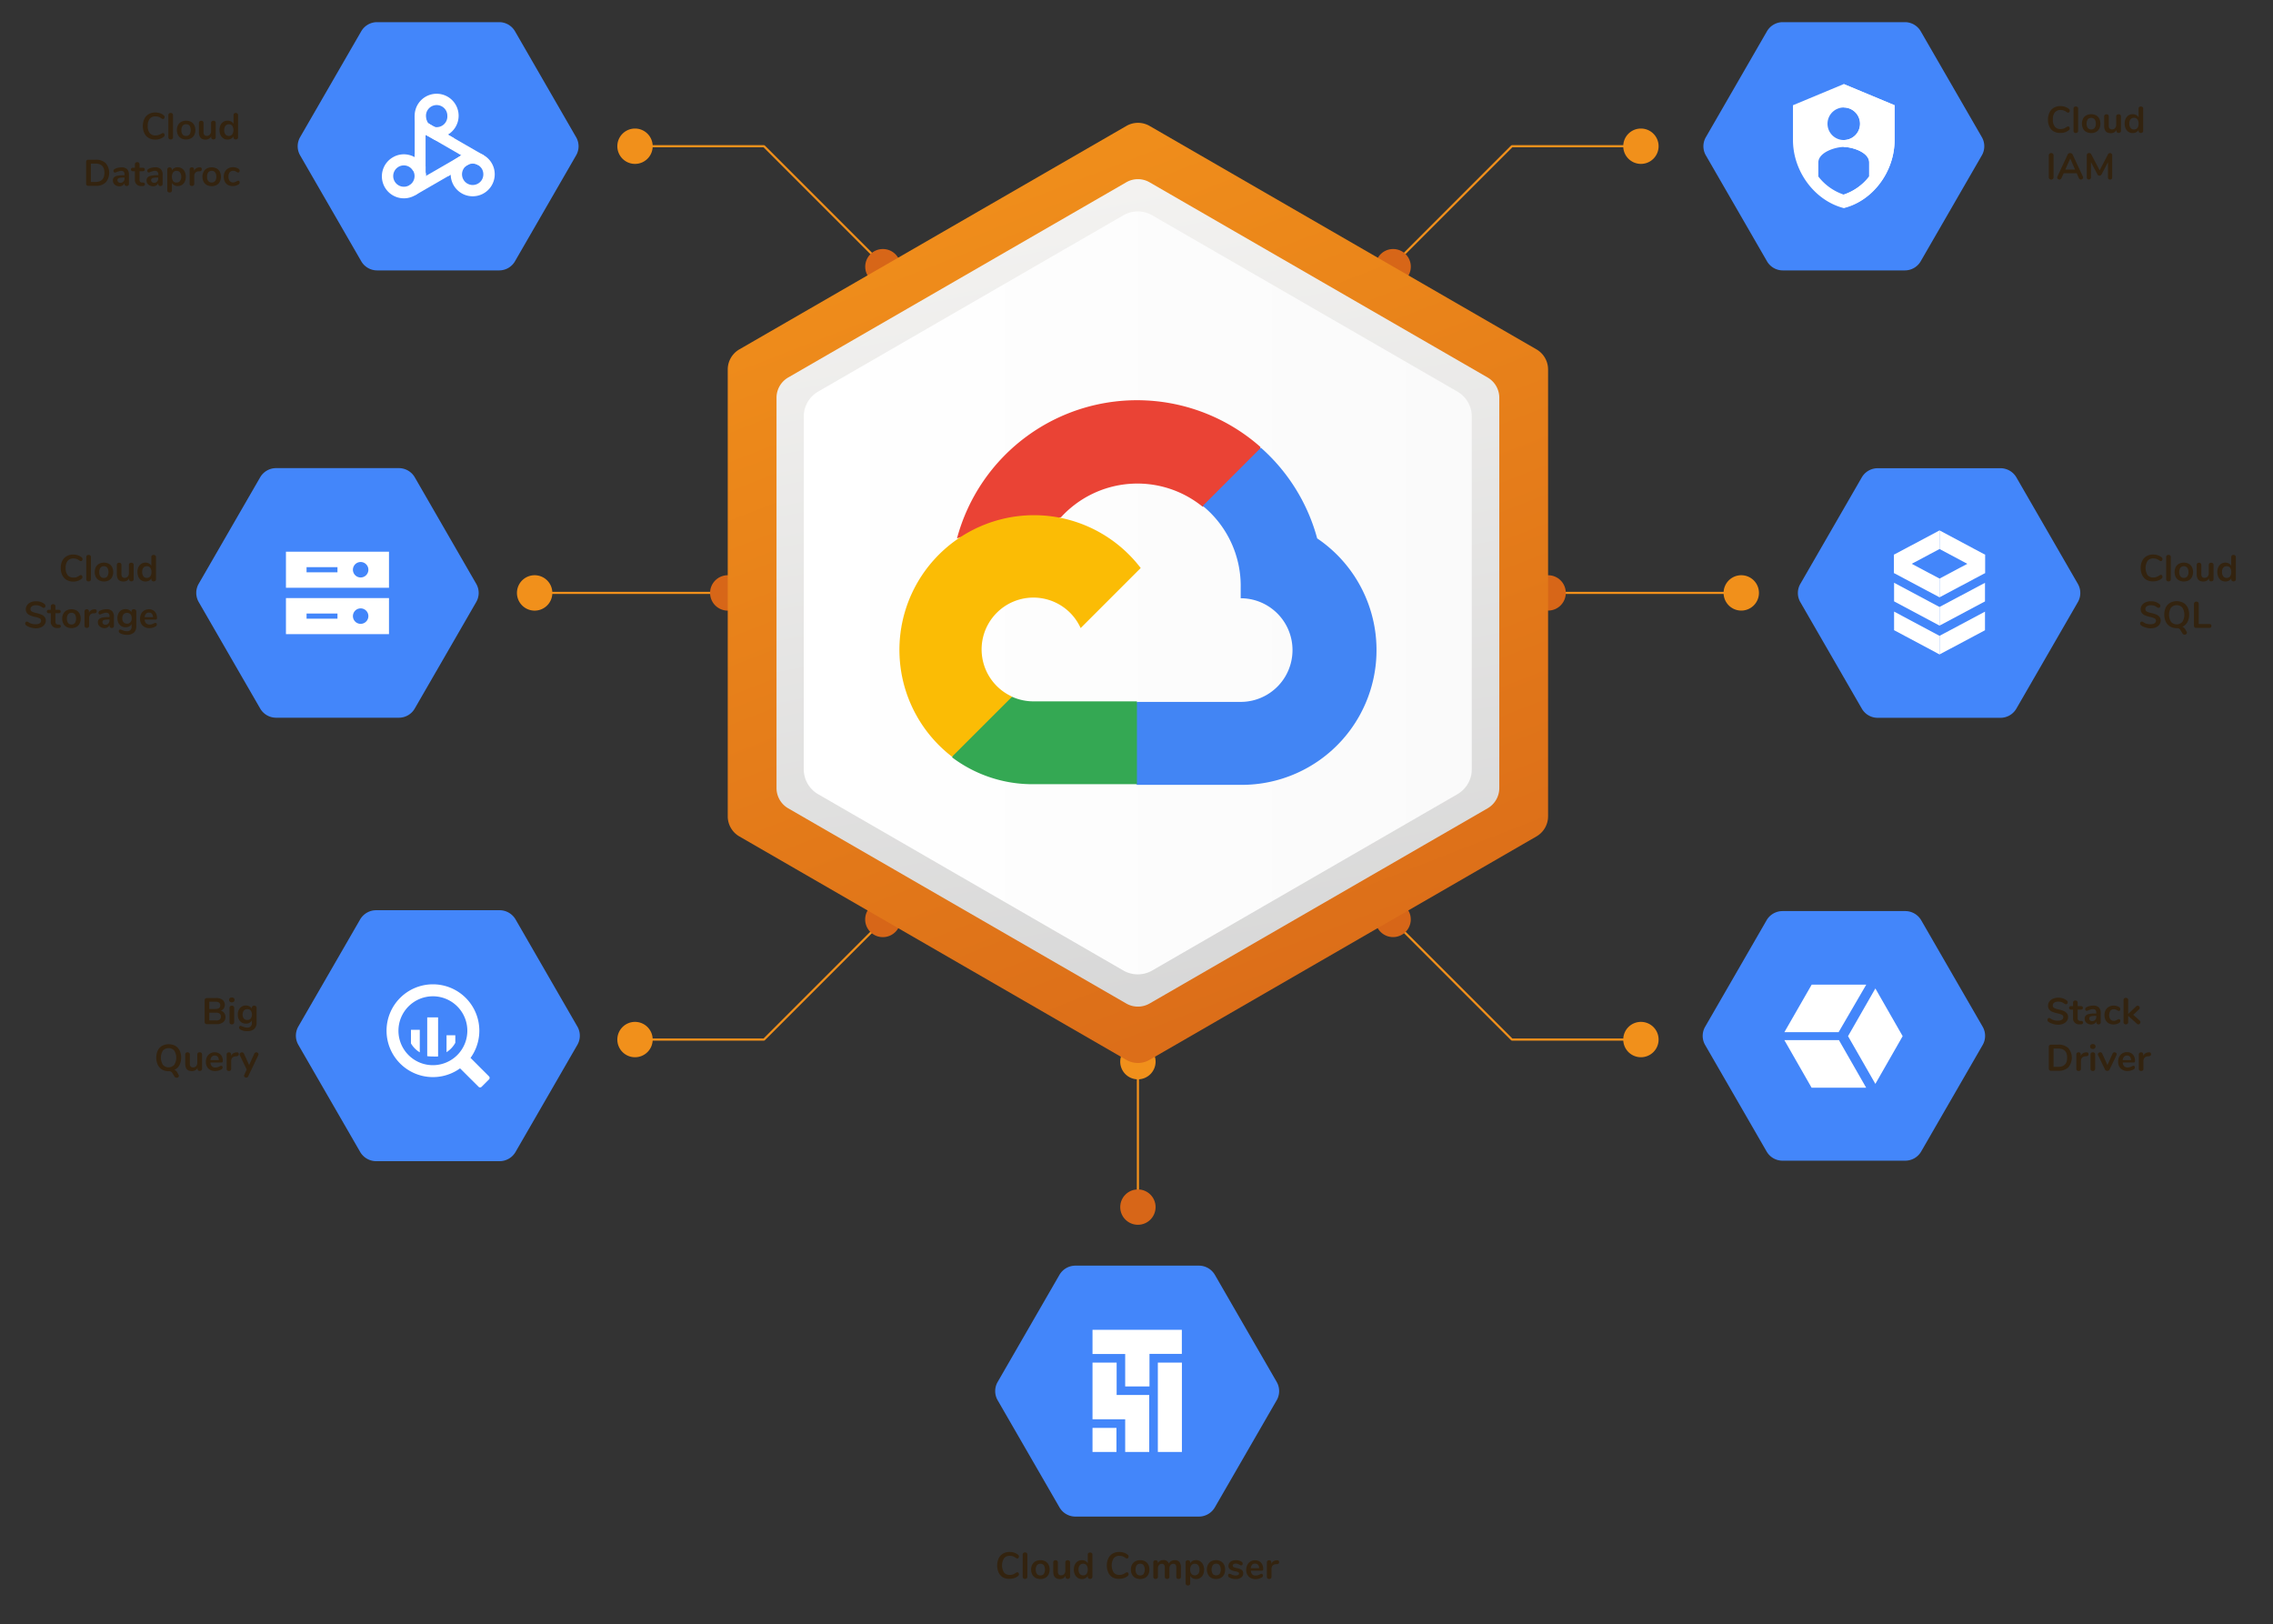 <?xml version="1.0" encoding="UTF-8"?> <svg xmlns="http://www.w3.org/2000/svg" xmlns:xlink="http://www.w3.org/1999/xlink" id="Layer_1" data-name="Layer 1" viewBox="0 0 953 681"><rect x="0" y="0" width="953" height="681" fill="#333333" stroke="none"/><defs><style>.cls-1{fill:#4386fa;}.cls-2{fill:#ea4335;}.cls-3{fill:#4285f4;}.cls-4{fill:#34a853;}.cls-5{fill:#fbbc05;}.cls-6,.cls-7{fill:#fff;}.cls-7{fill-rule:evenodd;}.cls-8{fill:none;stroke:#f1901b;stroke-linecap:round;stroke-linejoin:round;stroke-width:0.9px;}.cls-9{fill:#f1901b;}.cls-10{fill:#d76618;}.cls-11{fill:url(#linear-gradient);}.cls-12{fill:url(#linear-gradient-2);}.cls-13{fill:url(#linear-gradient-3);}.cls-14{fill:#33230f;}</style><linearGradient id="linear-gradient" x1="400.69" y1="52.64" x2="574.88" y2="499.32" gradientUnits="userSpaceOnUse"><stop offset="0" stop-color="#f1901b"></stop><stop offset="1" stop-color="#d76618"></stop></linearGradient><linearGradient id="linear-gradient-2" x1="442.33" y1="58.86" x2="513.77" y2="448.76" gradientUnits="userSpaceOnUse"><stop offset="0" stop-color="#f5f4f2"></stop><stop offset="1" stop-color="#d5d5d5"></stop></linearGradient><linearGradient id="linear-gradient-3" x1="336.97" y1="248.56" x2="617.21" y2="248.56" gradientUnits="userSpaceOnUse"><stop offset="0" stop-color="#fff"></stop><stop offset="1" stop-color="#fafafa"></stop></linearGradient><symbol id="A" data-name="A" viewBox="0 0 64 56.55"><path class="cls-1" d="M14.48,2.08.56,26.19a4.15,4.15,0,0,0,0,4.17L14.48,54.47a4.17,4.17,0,0,0,3.6,2.09H45.94a4.15,4.15,0,0,0,3.58-2.09L63.44,30.36a4.13,4.13,0,0,0,0-4.16L49.52,2.08A4.17,4.17,0,0,0,45.92,0H18.07a4.18,4.18,0,0,0-3.59,2.08Z"></path></symbol><symbol id="A_2" data-name="A 2" viewBox="0 0 58.56 80"><path class="cls-6" d="M21.4,64.16H0V80H58.52V64.24H37.32V42.92H21.4Z"></path><path class="cls-6" d="M0,58.52H15.8V37.32H37.16V0H21.4V21.4H0Zm42.8,0H58.56V0H42.8Z"></path><path class="cls-6" d="M15.68,0H0V15.76H15.68Z"></path></symbol><symbol id="A_5" data-name="A 5" viewBox="0 0 58.64 80"><path class="cls-7" d="M0,46.24v-12L29.32,18.6v12Zm0-18.6v-12L29.32,0V12Z"></path><path class="cls-7" d="M29.32,18.6,58.64,34.2v12L29.32,30.64Zm0-18.6L58.64,15.6v12L29.32,12Z"></path><path class="cls-7" d="M58.64,52.36v12L29.32,80V68Z"></path><path class="cls-7" d="M29.32,80,0,64.4v-12L29.32,68Z"></path><path class="cls-7" d="M0,64.52V52.44l29.32-15.6V48.92Z"></path><path class="cls-7" d="M29.32,36.84l29.32,15.6V64.52L29.32,48.92Z"></path></symbol><symbol id="A_3" data-name="A 3" viewBox="0 0 65.52 80"><path class="cls-7" d="M65.52,13.65V36.31c0,20.19-14,39.1-32.76,43.69C14,75.21,0,56.3,0,36.1V13.65L32.76,0ZM32.76,15.12a10.49,10.49,0,1,0,10.3,8.45,10.53,10.53,0,0,0-10.3-8.45Zm16.4,35.51c0-6.66-10.94-10.05-16.4-10.05S16.36,44,16.36,50.63v9A34.49,34.49,0,0,0,32.76,71.3a34.49,34.49,0,0,0,16.4-11.69Z"></path><path class="cls-7" d="M65.52,13.65V36.1c0,20.19-14,39.1-32.76,43.69v-8.5A34.43,34.43,0,0,0,49.16,59.6v-9c0-6.66-10.94-10-16.4-10V36.1a10.49,10.49,0,1,0,0-21V0Z"></path></symbol><symbol id="A_4" data-name="A 4" viewBox="0 0 80 69.65"><path class="cls-6" d="M36.67,37.51l18.7,32.14H18.47L0,37.51Z"></path><path class="cls-6" d="M0,32.15,18.4,0H55.31L36.91,32.15Z"></path><path class="cls-6" d="M80,34.83,61.54,67.09,43.05,34.83,61.54,2.56Z"></path></symbol><symbol id="A_6" data-name="A 6" viewBox="0 0 80 64"><path class="cls-6" d="M0,36V64H80V36ZM40,52H16V48H40Zm18,4a6,6,0,1,1,6-6A6,6,0,0,1,58,56Z"></path><path class="cls-6" d="M0,0V28H80V0ZM40,16H16V12H40Zm18,4a6,6,0,1,1,6-6A6,6,0,0,1,58,20Z"></path></symbol><symbol id="A_11" data-name="A 11" viewBox="0 0 80 64.39"><path class="cls-2" d="M50.76,46.66H53.2l7,7,.34,3A31.25,31.25,0,0,1,9.65,41.32a3.71,3.71,0,0,0,2.44.14L26,43.76s.71,1.17,1.08,1.1a17.35,17.35,0,0,0,23.74,1.8Z"></path><path class="cls-3" d="M70.06,41.32a31.19,31.19,0,0,1-9.44,15.22l-9.75-9.76A17.33,17.33,0,0,0,57.23,33V31.29a8.69,8.69,0,1,0,0-17.38H39.86l-1.73-1.76V1.73L39.86,0H57.23A22.6,22.6,0,0,1,70.07,41.32Z"></path><path class="cls-4" d="M22.46.11H39.83V14H22.46a8.72,8.72,0,0,0-3.59.78L16.43,14l-7-6.95-.6-2.44A22.38,22.38,0,0,1,22.47.11Z"></path><path class="cls-5" d="M22.46,45.22A22.59,22.59,0,0,1,8.82,4.72L18.9,14.79a8.69,8.69,0,1,0,11.49,11.5L40.46,36.36A22.52,22.52,0,0,1,22.46,45.22Z"></path></symbol><symbol id="A_9" data-name="A 9" viewBox="0 0 77.51 71.9"><path class="cls-7" d="M63.4,25.58,22.68,2.06,18.76,8.78,59.52,32.34Z"></path><path class="cls-7" d="M22.52,9.74v47H30V15.38Z"></path><path class="cls-7" d="M30.24,43.62l-1,9.44L70,29.58l-3.88-6.72Z"></path><path class="cls-7" d="M49.56,41.34,29.2,53.06l1-9.44,6-3.44A16,16,0,0,1,49.56,41.34Z"></path><path class="cls-7" d="M24.52,49.22h0A15.11,15.11,0,1,0,37.6,41.66,15.13,15.13,0,0,0,24.52,49.22ZM44,60.42a7.35,7.35,0,0,1-13.72-3.6v0a7.36,7.36,0,1,1,14.68,0A7.13,7.13,0,0,1,44,60.42Z"></path><path class="cls-7" d="M22.52,30.62V9.74L30,15.38V21.9A13.15,13.15,0,0,1,22.52,30.62Zm22.8-15.48L63.4,25.58l-8.84,4-5-3.2a16.89,16.89,0,0,1-4.24-11.44Z"></path><path class="cls-7" d="M2,7.58H2A15.09,15.09,0,0,0,7.51,28.2l0,0A14.83,14.83,0,0,0,19,29.74,15.12,15.12,0,1,0,2,7.58Zm19.4,11.24A7.13,7.13,0,0,1,17,22.38,7.32,7.32,0,0,1,8.76,11.62h0A7.33,7.33,0,0,1,21.44,19h0ZM49.32,8.94h0a15.13,15.13,0,1,0,5.5-5.49A15.15,15.15,0,0,0,49.32,8.94ZM68.76,20.18a7.9,7.9,0,0,1-2.68,2.68,7.34,7.34,0,1,1,2.68-10A7.53,7.53,0,0,1,68.76,20.18Z"></path><path class="cls-7" d="M30,17.78s-9.36-8-11.2-9l11.44,6.6A16,16,0,0,1,30,17.78Zm2.64,24.6s-2.36,13.12-2.36,14.4V43.62a14.38,14.38,0,0,1,2.36-1.08ZM53.2,28.5s11-4.6,12.88-5.64L54.64,29.42A6.41,6.41,0,0,1,53.2,28.5Z"></path></symbol></defs><use width="64" height="56.56" transform="matrix(-1.86, 0, 0, 1.86, 536.3, 530.58)" xlink:href="#A"></use><use width="58.56" height="80" transform="matrix(0.64, 0, 0, -0.64, 458.06, 608.7)" xlink:href="#A_2"></use><use width="64" height="56.56" transform="matrix(-1.85, 0, 0, 1.85, 872.2, 196.28)" xlink:href="#A"></use><use width="58.64" height="80" transform="matrix(0.65, 0, 0, -0.65, 794.13, 274.36)" xlink:href="#A_5"></use><use width="64" height="56.56" transform="matrix(-1.84, 0, 0, 1.84, 831.95, 9.28)" xlink:href="#A"></use><use width="65.52" height="80" transform="translate(751.74 35.24) scale(0.65)" xlink:href="#A_3"></use><use width="64" height="56.56" transform="translate(124.06 381.58) scale(1.86)" xlink:href="#A"></use><path class="cls-7" d="M176,431.73v9.44a10.58,10.58,0,0,1-3.7-3.76v-5.68Z"></path><path class="cls-7" d="M183.68,426.5v16.4a15.57,15.57,0,0,1-2.16,0,16,16,0,0,1-2.4-.13V426.5Z"></path><path class="cls-7" d="M190.9,434v3.17a10.84,10.84,0,0,1-3.68,3.93V434Z"></path><path class="cls-7" d="M196.08,443.59h0a.91.91,0,0,1,1.29,0l7.65,7.65a.91.91,0,0,1,0,1.28l-3.09,3.09a.91.91,0,0,1-1.28,0L193,448h0a.91.91,0,0,1,0-1.29l3.07-3.07"></path><path class="cls-7" d="M181.52,412.65a19.45,19.45,0,1,1-19.45,19.45,19.44,19.44,0,0,1,19.45-19.45m0,33.9h0a14.44,14.44,0,1,0-14.46-14.44,14.43,14.43,0,0,0,14.46,14.44"></path><use width="64" height="56.56" transform="matrix(-1.85, 0, 0, 1.85, 832.29, 381.94)" xlink:href="#A"></use><use width="80" height="69.65" transform="matrix(0.62, 0, 0, -0.62, 748.13, 455.98)" xlink:href="#A_4"></use><use width="64" height="56.56" transform="translate(82.29 196.24) scale(1.85)" xlink:href="#A"></use><use width="80" height="64" transform="matrix(0.54, 0, 0, -0.54, 119.89, 265.85)" xlink:href="#A_6"></use><polyline class="cls-8" points="583.54 385.45 633.9 435.81 687.99 435.81"></polyline><path class="cls-9" d="M680.58,435.81A7.41,7.41,0,1,0,688,428.4,7.4,7.4,0,0,0,680.58,435.81Z"></path><path class="cls-10" d="M591.49,385.44a7.41,7.41,0,1,1-7.41-7.41A7.42,7.42,0,0,1,591.49,385.44Z"></path><line class="cls-8" x1="649.08" y1="248.56" x2="729.23" y2="248.56"></line><path class="cls-9" d="M722.65,248.56a7.41,7.41,0,1,0,7.41-7.41A7.41,7.41,0,0,0,722.65,248.56Z"></path><circle class="cls-10" cx="649.08" cy="248.56" r="7.41"></circle><line class="cls-8" x1="477.09" y1="506.05" x2="477.09" y2="445.9"></line><path class="cls-9" d="M477.09,452.48a7.41,7.41,0,1,0-7.41-7.41A7.41,7.41,0,0,0,477.09,452.48Z"></path><circle class="cls-10" cx="477.09" cy="506.05" r="7.41"></circle><polyline class="cls-8" points="583.75 111.45 633.9 61.3 687.99 61.3"></polyline><path class="cls-9" d="M680.58,61.3A7.41,7.41,0,1,0,688,53.89,7.4,7.4,0,0,0,680.58,61.3Z"></path><circle class="cls-10" cx="584.1" cy="111.8" r="7.41"></circle><polyline class="cls-8" points="370.43 385.71 320.32 435.81 266.24 435.81"></polyline><path class="cls-9" d="M273.65,435.81a7.41,7.41,0,1,1-7.41-7.41A7.41,7.41,0,0,1,273.65,435.81Z"></path><path class="cls-10" d="M377.58,385.44a7.42,7.42,0,1,1-7.41-7.41A7.42,7.42,0,0,1,377.58,385.44Z"></path><line class="cls-8" x1="305.15" y1="248.56" x2="225" y2="248.56"></line><path class="cls-9" d="M231.58,248.56a7.42,7.42,0,1,1-7.42-7.41A7.42,7.42,0,0,1,231.58,248.56Z"></path><path class="cls-10" d="M312.56,248.56a7.42,7.42,0,1,1-7.41-7.41A7.41,7.41,0,0,1,312.56,248.56Z"></path><polyline class="cls-8" points="370.49 111.47 320.32 61.3 266.24 61.3"></polyline><path class="cls-9" d="M273.65,61.3a7.41,7.41,0,1,1-7.41-7.41A7.41,7.41,0,0,1,273.65,61.3Z"></path><circle class="cls-10" cx="370.17" cy="111.8" r="7.41"></circle><path class="cls-11" d="M305.12,154.89V342.22a9.74,9.74,0,0,0,4.87,8.43l162.23,93.67a9.74,9.74,0,0,0,9.74,0l162.23-93.67a9.74,9.74,0,0,0,4.87-8.43V154.89a9.74,9.74,0,0,0-4.87-8.43L482,52.8a9.74,9.74,0,0,0-9.74,0L310,146.46A9.74,9.74,0,0,0,305.12,154.89Z"></path><path class="cls-12" d="M477.09,422a9.8,9.8,0,0,1-4.9-1.31L330.47,338.87a9.84,9.84,0,0,1-4.9-8.49V166.74a9.83,9.83,0,0,1,4.9-8.49L472.19,76.43a9.75,9.75,0,0,1,9.8,0l141.72,81.82a9.83,9.83,0,0,1,4.9,8.49V330.38a9.83,9.83,0,0,1-4.91,8.49L482,420.69A9.8,9.8,0,0,1,477.09,422Z"></path><path class="cls-13" d="M337,322.49V174.63a12.05,12.05,0,0,1,6-10.45l128-73.93a12.05,12.05,0,0,1,12.07,0l128,73.93a12.05,12.05,0,0,1,6,10.45V322.49a12.05,12.05,0,0,1-6,10.45l-128,73.93a12.1,12.1,0,0,1-12.07,0L343,332.94A12.05,12.05,0,0,1,337,322.49Z"></path><path class="cls-14" d="M27.94,243.12a4.63,4.63,0,0,1-1.83-2,6.68,6.68,0,0,1-.63-3,6.57,6.57,0,0,1,.63-3,4.55,4.55,0,0,1,1.83-1.95,5.42,5.42,0,0,1,2.77-.69,5.79,5.79,0,0,1,1.93.31,5,5,0,0,1,1.6.87.91.91,0,0,1,.28.33,1.08,1.08,0,0,1,.08.42.88.88,0,0,1-.19.58.56.56,0,0,1-.45.23,1.12,1.12,0,0,1-.64-.22,4.61,4.61,0,0,0-1.24-.69,3.94,3.94,0,0,0-1.27-.19,3,3,0,0,0-2.45,1,4.58,4.58,0,0,0-.83,3,4.65,4.65,0,0,0,.83,3,3,3,0,0,0,2.45,1A3.78,3.78,0,0,0,32,242a6.07,6.07,0,0,0,1.28-.69,2.3,2.3,0,0,1,.32-.15.71.71,0,0,1,.32-.07.54.54,0,0,1,.45.24.84.84,0,0,1,.19.57,1,1,0,0,1-.08.41.86.86,0,0,1-.28.34,5.17,5.17,0,0,1-1.6.88,6.05,6.05,0,0,1-1.93.3A5.52,5.52,0,0,1,27.94,243.12Z"></path><path class="cls-14" d="M36.46,243.51a.85.85,0,0,1-.28-.69v-9.28a.81.81,0,0,1,.28-.68,1,1,0,0,1,.69-.23,1,1,0,0,1,.7.23.84.84,0,0,1,.28.68v9.28a.88.88,0,0,1-.28.69,1,1,0,0,1-.7.24A1,1,0,0,1,36.46,243.51Z"></path><path class="cls-14" d="M41.55,243.3a3.35,3.35,0,0,1-1.36-1.38,4.81,4.81,0,0,1,0-4.19,3.38,3.38,0,0,1,1.36-1.37,4.51,4.51,0,0,1,4.09,0A3.24,3.24,0,0,1,47,237.73a4.81,4.81,0,0,1,0,4.19,3.21,3.21,0,0,1-1.35,1.38,4.6,4.6,0,0,1-4.09,0ZM45,241.65A3.64,3.64,0,0,0,45,238a1.73,1.73,0,0,0-1.43-.63,1.75,1.75,0,0,0-1.44.63,2.8,2.8,0,0,0-.51,1.82,2.87,2.87,0,0,0,.5,1.83,1.71,1.71,0,0,0,1.43.63A1.75,1.75,0,0,0,45,241.65Z"></path><path class="cls-14" d="M55.78,236.15a.87.87,0,0,1,.26.67v6a.83.83,0,0,1-.27.65,1,1,0,0,1-.7.25,1,1,0,0,1-.67-.23.83.83,0,0,1-.25-.64v-.39a2.46,2.46,0,0,1-1,1,2.83,2.83,0,0,1-1.37.33c-1.87,0-2.8-1-2.8-3.14v-3.82a.9.9,0,0,1,.26-.67,1,1,0,0,1,.7-.25,1,1,0,0,1,.72.25.87.87,0,0,1,.26.67v3.84a1.83,1.83,0,0,0,.33,1.2,1.26,1.26,0,0,0,1,.39,1.66,1.66,0,0,0,1.3-.54,2,2,0,0,0,.49-1.42v-3.47a.87.87,0,0,1,.27-.67,1,1,0,0,1,.7-.25A1,1,0,0,1,55.78,236.15Z"></path><path class="cls-14" d="M65.12,232.87a.84.84,0,0,1,.28.66v9.29a.9.9,0,0,1-.26.67,1,1,0,0,1-.7.25,1,1,0,0,1-.7-.25.87.87,0,0,1-.27-.67v-.39a2.42,2.42,0,0,1-1,1,3.07,3.07,0,0,1-1.47.35,3.14,3.14,0,0,1-1.75-.49,3.4,3.4,0,0,1-1.2-1.41,4.94,4.94,0,0,1-.42-2.09,4.78,4.78,0,0,1,.42-2.07,3.23,3.23,0,0,1,1.19-1.36,3.15,3.15,0,0,1,1.76-.49,3,3,0,0,1,1.46.35,2.33,2.33,0,0,1,1,1V233.5a.82.82,0,0,1,.25-.63,1,1,0,0,1,.69-.24A1.08,1.08,0,0,1,65.12,232.87ZM63,241.64a2.92,2.92,0,0,0,.5-1.82A2.87,2.87,0,0,0,63,238a1.72,1.72,0,0,0-1.42-.63,1.78,1.78,0,0,0-1.45.62,2.77,2.77,0,0,0-.51,1.79,2.89,2.89,0,0,0,.51,1.83,1.71,1.71,0,0,0,1.43.66A1.75,1.75,0,0,0,63,241.64Z"></path><path class="cls-14" d="M12.67,263a5.06,5.06,0,0,1-1.74-.87.85.85,0,0,1-.35-.74.87.87,0,0,1,.19-.57.57.57,0,0,1,.46-.24,1.25,1.25,0,0,1,.64.22,4.78,4.78,0,0,0,1.39.7,5.88,5.88,0,0,0,1.62.21,3.2,3.2,0,0,0,1.74-.39,1.32,1.32,0,0,0,.61-1.16,1,1,0,0,0-.57-.91,7.41,7.41,0,0,0-1.89-.61,11.31,11.31,0,0,1-2.22-.69,3.17,3.17,0,0,1-1.29-1,2.6,2.6,0,0,1-.44-1.54,2.83,2.83,0,0,1,.55-1.72,3.54,3.54,0,0,1,1.51-1.19,5.32,5.32,0,0,1,2.19-.43,5.42,5.42,0,0,1,3.62,1.18,1.14,1.14,0,0,1,.28.33,1,1,0,0,1-.1,1,.59.59,0,0,1-.46.24.88.88,0,0,1-.29,0,2.64,2.64,0,0,1-.35-.17,5.17,5.17,0,0,0-1.24-.69,4.1,4.1,0,0,0-1.46-.23,2.81,2.81,0,0,0-1.67.43,1.37,1.37,0,0,0-.62,1.19,1.06,1.06,0,0,0,.55,1,6,6,0,0,0,1.84.64,12.72,12.72,0,0,1,2.25.69,3.26,3.26,0,0,1,1.32,1,2.29,2.29,0,0,1,.46,1.47,2.8,2.8,0,0,1-.54,1.7,3.38,3.38,0,0,1-1.5,1.15,5.58,5.58,0,0,1-2.23.41A7.91,7.91,0,0,1,12.67,263Z"></path><path class="cls-14" d="M25.49,262.54a.64.64,0,0,1-.3.57,1.44,1.44,0,0,1-.86.16l-.42,0a2.5,2.5,0,0,1-2.61-2.8v-3.38h-.78a1,1,0,0,1-.64-.19.67.67,0,0,1-.23-.54.69.69,0,0,1,.23-.55,1,1,0,0,1,.64-.18h.78v-1.43a.89.89,0,0,1,.26-.67,1,1,0,0,1,.72-.25,1,1,0,0,1,.7.25.89.89,0,0,1,.26.67v1.43h1.32a1,1,0,0,1,.65.18.68.68,0,0,1,.22.55.66.66,0,0,1-.22.54,1,1,0,0,1-.65.19H23.24v3.52c0,.77.35,1.18,1.06,1.23l.42,0C25.23,261.87,25.49,262.11,25.49,262.54Z"></path><path class="cls-14" d="M27.93,262.84a3.26,3.26,0,0,1-1.36-1.39,4.27,4.27,0,0,1-.49-2.09,4.22,4.22,0,0,1,.49-2.09,3.29,3.29,0,0,1,1.36-1.38,4.57,4.57,0,0,1,4.08,0,3.21,3.21,0,0,1,1.35,1.38,4.33,4.33,0,0,1,.48,2.09,4.38,4.38,0,0,1-.48,2.09A3.18,3.18,0,0,1,32,262.84a4.57,4.57,0,0,1-4.08,0Zm3.47-1.65a3.6,3.6,0,0,0,0-3.66A1.71,1.71,0,0,0,30,256.9a1.75,1.75,0,0,0-1.44.63,2.85,2.85,0,0,0-.5,1.83,2.89,2.89,0,0,0,.49,1.83,1.74,1.74,0,0,0,1.43.62A1.76,1.76,0,0,0,31.4,261.19Z"></path><path class="cls-14" d="M40.32,255.61a.79.79,0,0,1,.23.61.87.87,0,0,1-.2.62,1.29,1.29,0,0,1-.73.26l-.47,0a1.87,1.87,0,0,0-1.34.62,2,2,0,0,0-.43,1.32v3.27a.85.85,0,0,1-.28.69,1,1,0,0,1-.7.24,1,1,0,0,1-.69-.24.87.87,0,0,1-.27-.69v-6a.85.85,0,0,1,.27-.67,1,1,0,0,1,.68-.23.94.94,0,0,1,.65.23.8.8,0,0,1,.25.64v.62a2.22,2.22,0,0,1,.88-1.05,2.63,2.63,0,0,1,1.29-.42l.22,0A.87.87,0,0,1,40.32,255.61Z"></path><path class="cls-14" d="M47,256.19a3.32,3.32,0,0,1,.77,2.39v3.79a.9.9,0,0,1-.25.66,1,1,0,0,1-.69.24.92.92,0,0,1-.66-.25.85.85,0,0,1-.25-.65V262a2.13,2.13,0,0,1-.83,1,2.5,2.5,0,0,1-1.32.34A3,3,0,0,1,42.4,263a2.48,2.48,0,0,1-1-.86,2.13,2.13,0,0,1-.36-1.21,1.94,1.94,0,0,1,.43-1.32,2.64,2.64,0,0,1,1.39-.7,13,13,0,0,1,2.66-.22h.39v-.35a1.57,1.57,0,0,0-.33-1.11,1.37,1.37,0,0,0-1.06-.35,3.23,3.23,0,0,0-.91.13c-.31.09-.68.21-1.11.38a1.54,1.54,0,0,1-.59.2.58.58,0,0,1-.45-.2.87.87,0,0,1,0-1,1.18,1.18,0,0,1,.44-.36,4.83,4.83,0,0,1,1.3-.47,6.93,6.93,0,0,1,1.48-.17A3.18,3.18,0,0,1,47,256.19Zm-1.57,5.21a1.92,1.92,0,0,0,.49-1.34v-.33h-.28a11.17,11.17,0,0,0-1.62.09,1.49,1.49,0,0,0-.82.33.81.81,0,0,0-.25.64,1.05,1.05,0,0,0,.35.81,1.24,1.24,0,0,0,.86.32A1.66,1.66,0,0,0,45.44,261.4Z"></path><path class="cls-14" d="M56.88,255.69a.86.86,0,0,1,.27.67v6.14a3.47,3.47,0,0,1-1,2.7,4.18,4.18,0,0,1-2.93.92,5.75,5.75,0,0,1-2.83-.64,1,1,0,0,1-.58-.82.86.86,0,0,1,.17-.55.52.52,0,0,1,.42-.2,1,1,0,0,1,.35.07l.42.16a7.28,7.28,0,0,0,1,.36,3.86,3.86,0,0,0,1,.12,1.77,1.77,0,0,0,2-2v-1a2.42,2.42,0,0,1-1,1,3.19,3.19,0,0,1-1.5.35,3.21,3.21,0,0,1-3-1.81,4.27,4.27,0,0,1-.44-2,4.34,4.34,0,0,1,.43-2,3.19,3.19,0,0,1,1.2-1.34,3.39,3.39,0,0,1,1.77-.47,3.19,3.19,0,0,1,1.5.35,2.36,2.36,0,0,1,1,1v-.41a.86.86,0,0,1,.26-.65,1,1,0,0,1,.7-.25A1,1,0,0,1,56.88,255.69Zm-2.18,5.17a2.43,2.43,0,0,0,.52-1.66,2.5,2.5,0,0,0-.52-1.68,2.05,2.05,0,0,0-2.9,0,2.51,2.51,0,0,0-.53,1.68,2.43,2.43,0,0,0,.53,1.66,2,2,0,0,0,2.9,0Z"></path><path class="cls-14" d="M65.59,261.31a.86.86,0,0,1,.17.55,1,1,0,0,1-.58.81,5.46,5.46,0,0,1-1.2.47,4.86,4.86,0,0,1-1.27.18,4,4,0,0,1-2.91-1.06,3.89,3.89,0,0,1-1.07-2.89,4.44,4.44,0,0,1,.47-2.06,3.35,3.35,0,0,1,1.31-1.4,3.77,3.77,0,0,1,1.92-.5,3.47,3.47,0,0,1,1.79.45,3.08,3.08,0,0,1,1.18,1.27,4.25,4.25,0,0,1,.42,1.95c0,.44-.2.67-.59.67H60.64a2.47,2.47,0,0,0,.61,1.57,2,2,0,0,0,1.49.51,2.63,2.63,0,0,0,.88-.13,7.21,7.21,0,0,0,.86-.34,1.81,1.81,0,0,1,.69-.25A.53.53,0,0,1,65.59,261.31Zm-4.38-4a2.46,2.46,0,0,0-.57,1.43h3.52a2.18,2.18,0,0,0-.47-1.43,1.52,1.52,0,0,0-1.21-.49A1.68,1.68,0,0,0,61.21,257.27Z"></path><path class="cls-14" d="M861.12,55.12a4.49,4.49,0,0,1-1.83-1.95,6.68,6.68,0,0,1-.64-3,6.57,6.57,0,0,1,.64-3,4.49,4.49,0,0,1,1.83-2,5.4,5.4,0,0,1,2.77-.69,5.83,5.83,0,0,1,1.93.31,5.06,5.06,0,0,1,1.6.87,1,1,0,0,1,.28.33,1,1,0,0,1,.08.42.89.89,0,0,1-.19.57.57.57,0,0,1-.45.24,1.12,1.12,0,0,1-.64-.22,4.61,4.61,0,0,0-1.24-.69,4,4,0,0,0-1.28-.2,3,3,0,0,0-2.44,1,4.57,4.57,0,0,0-.83,3,4.59,4.59,0,0,0,.83,3,3,3,0,0,0,2.44,1,3.55,3.55,0,0,0,1.24-.21,5.77,5.77,0,0,0,1.28-.68,2.2,2.2,0,0,1,.31-.15.75.75,0,0,1,.33-.07.57.57,0,0,1,.45.24.89.89,0,0,1,.19.57,1,1,0,0,1-.08.41,1,1,0,0,1-.28.34,5.29,5.29,0,0,1-1.6.88,6.1,6.1,0,0,1-1.93.3A5.4,5.4,0,0,1,861.12,55.12Z"></path><path class="cls-14" d="M869.63,55.52a.87.87,0,0,1-.27-.69V45.55a.84.84,0,0,1,.27-.68,1,1,0,0,1,.69-.23,1,1,0,0,1,.7.23.81.81,0,0,1,.28.68v9.28a.85.85,0,0,1-.28.69,1,1,0,0,1-.7.24A1,1,0,0,1,869.63,55.52Z"></path><path class="cls-14" d="M874.73,55.31a3.29,3.29,0,0,1-1.36-1.38,4.81,4.81,0,0,1,0-4.19,3.35,3.35,0,0,1,1.36-1.38,4.6,4.6,0,0,1,4.09,0,3.39,3.39,0,0,1,1.35,1.38,4.9,4.9,0,0,1,0,4.19,3.33,3.33,0,0,1-1.35,1.38,4.6,4.6,0,0,1-4.09,0Zm3.47-1.65a2.87,2.87,0,0,0,.5-1.83,2.91,2.91,0,0,0-.5-1.83,2,2,0,0,0-2.86,0,3.57,3.57,0,0,0,0,3.66,1.95,1.95,0,0,0,2.87,0Z"></path><path class="cls-14" d="M889,48.16a.9.9,0,0,1,.26.67v6a.83.83,0,0,1-.27.65,1,1,0,0,1-.71.25,1,1,0,0,1-.67-.23.86.86,0,0,1-.24-.64V54.5a2.42,2.42,0,0,1-1,1,2.8,2.8,0,0,1-1.37.33c-1.86,0-2.79-1-2.79-3.14V48.83a.9.9,0,0,1,.26-.67,1,1,0,0,1,.7-.25,1,1,0,0,1,.72.25.9.9,0,0,1,.26.67v3.84a1.83,1.83,0,0,0,.33,1.2,1.28,1.28,0,0,0,1,.38,1.67,1.67,0,0,0,1.3-.53,2,2,0,0,0,.49-1.42V48.83a.9.9,0,0,1,.26-.67,1,1,0,0,1,.7-.25A1,1,0,0,1,889,48.16Z"></path><path class="cls-14" d="M898.3,44.88a.87.87,0,0,1,.28.66v9.29a.87.87,0,0,1-.27.67,1.1,1.1,0,0,1-1.4,0,.9.9,0,0,1-.26-.67v-.39a2.44,2.44,0,0,1-1,1,3.07,3.07,0,0,1-1.47.35,3.13,3.13,0,0,1-1.74-.49,3.26,3.26,0,0,1-1.2-1.41,4.79,4.79,0,0,1-.43-2.09,4.64,4.64,0,0,1,.43-2.07,3.25,3.25,0,0,1,1.19-1.37,3.19,3.19,0,0,1,1.75-.48,3,3,0,0,1,1.46.35,2.22,2.22,0,0,1,1,1V45.51a.83.83,0,0,1,.26-.63,1,1,0,0,1,.69-.24A1.08,1.08,0,0,1,898.3,44.88Zm-2.16,8.77a2.86,2.86,0,0,0,.51-1.82,2.81,2.81,0,0,0-.51-1.81,1.71,1.71,0,0,0-1.42-.63,1.77,1.77,0,0,0-1.44.62,2.71,2.71,0,0,0-.52,1.79,2.83,2.83,0,0,0,.52,1.83,1.7,1.7,0,0,0,1.43.66A1.72,1.72,0,0,0,896.14,53.65Z"></path><path class="cls-14" d="M859.27,75a1,1,0,0,1-.27-.73V65.17a1,1,0,0,1,.27-.73,1,1,0,0,1,.72-.27.93.93,0,0,1,1,1v9.12a.95.95,0,0,1-1,1A1,1,0,0,1,859.27,75Z"></path><path class="cls-14" d="M873.38,74.41a.78.78,0,0,1-.28.61,1,1,0,0,1-.66.25.89.89,0,0,1-.47-.14.83.83,0,0,1-.34-.41l-.93-2.08h-5.47l-.94,2.08a.78.78,0,0,1-.34.41.87.87,0,0,1-.48.14,1,1,0,0,1-.65-.25.77.77,0,0,1-.3-.61.85.85,0,0,1,.1-.4l4.28-9.22a1.09,1.09,0,0,1,.43-.47,1.26,1.26,0,0,1,1.23,0,1.09,1.09,0,0,1,.43.47l4.3,9.22A1,1,0,0,1,873.38,74.41Zm-7.47-3.32H870l-2-4.62Z"></path><path class="cls-14" d="M885.32,64.44a1,1,0,0,1,.26.73v9.19a.91.91,0,0,1-.25.69.89.89,0,0,1-.65.25.87.87,0,0,1-.64-.25,1,1,0,0,1-.23-.69V68l-2.64,5a1.62,1.62,0,0,1-.4.5.85.85,0,0,1-.52.16.9.9,0,0,1-.51-.15,1.36,1.36,0,0,1-.4-.51L876.68,68v6.32a1,1,0,0,1-.24.68.86.86,0,0,1-.65.26.83.83,0,0,1-.63-.25,1,1,0,0,1-.24-.69V65.17a1,1,0,0,1,.26-.73.9.9,0,0,1,.69-.27,1,1,0,0,1,1,.67l3.45,6.57,3.43-6.57a1,1,0,0,1,.92-.67A.94.94,0,0,1,885.32,64.44Z"></path><path class="cls-14" d="M900,243.11a4.49,4.49,0,0,1-1.83-2,6.68,6.68,0,0,1-.64-3,6.57,6.57,0,0,1,.64-3,4.49,4.49,0,0,1,1.83-1.95,5.4,5.4,0,0,1,2.77-.69,5.83,5.83,0,0,1,1.93.31,5.06,5.06,0,0,1,1.6.87.81.81,0,0,1,.35.75.88.88,0,0,1-.18.57.57.57,0,0,1-.45.24,1.12,1.12,0,0,1-.64-.22,4.61,4.61,0,0,0-1.24-.69,4,4,0,0,0-1.28-.2,3,3,0,0,0-2.44,1,5.71,5.71,0,0,0,0,6,3,3,0,0,0,2.44,1,3.55,3.55,0,0,0,1.24-.21,5.77,5.77,0,0,0,1.28-.68l.31-.16a.88.88,0,0,1,.33-.06.57.57,0,0,1,.45.24.88.88,0,0,1,.18.57,1,1,0,0,1-.07.41,1,1,0,0,1-.28.34,5.29,5.29,0,0,1-1.6.88,6.1,6.1,0,0,1-1.93.3A5.4,5.4,0,0,1,900,243.11Z"></path><path class="cls-14" d="M908.48,243.51a.87.87,0,0,1-.27-.69v-9.28a.84.84,0,0,1,.27-.68,1,1,0,0,1,.69-.24,1,1,0,0,1,.7.24.81.81,0,0,1,.28.68v9.28a.85.85,0,0,1-.28.69,1,1,0,0,1-.7.24A1,1,0,0,1,908.48,243.51Z"></path><path class="cls-14" d="M913.58,243.3a3.29,3.29,0,0,1-1.36-1.38,4.81,4.81,0,0,1,0-4.19,3.35,3.35,0,0,1,1.36-1.38,4.6,4.6,0,0,1,4.09,0,3.39,3.39,0,0,1,1.35,1.38,4.9,4.9,0,0,1,0,4.19,3.33,3.33,0,0,1-1.35,1.38,4.6,4.6,0,0,1-4.09,0Zm3.47-1.65a2.87,2.87,0,0,0,.5-1.83,2.91,2.91,0,0,0-.5-1.83,1.94,1.94,0,0,0-2.86,0,3.57,3.57,0,0,0,0,3.66,1.95,1.95,0,0,0,2.87,0Z"></path><path class="cls-14" d="M927.81,236.15a.9.9,0,0,1,.26.67v6a.83.83,0,0,1-.27.65,1,1,0,0,1-.71.25,1,1,0,0,1-.67-.23.87.87,0,0,1-.25-.64v-.39a2.34,2.34,0,0,1-1,1,2.8,2.8,0,0,1-1.37.33c-1.86,0-2.79-1-2.79-3.14v-3.82a.87.87,0,0,1,.26-.67,1.12,1.12,0,0,1,1.41,0,.87.87,0,0,1,.27.67v3.84a1.83,1.83,0,0,0,.33,1.2,1.28,1.28,0,0,0,1,.38,1.67,1.67,0,0,0,1.3-.53,2.06,2.06,0,0,0,.49-1.42v-3.47a.9.9,0,0,1,.26-.67,1,1,0,0,1,.7-.25A1,1,0,0,1,927.81,236.15Z"></path><path class="cls-14" d="M937.15,232.87a.87.87,0,0,1,.27.66v9.29a.87.87,0,0,1-.26.67,1.11,1.11,0,0,1-1.4,0,.9.9,0,0,1-.26-.67v-.39a2.44,2.44,0,0,1-1,1,3.07,3.07,0,0,1-1.47.35,3.19,3.19,0,0,1-1.75-.49,3.37,3.37,0,0,1-1.19-1.41,4.79,4.79,0,0,1-.43-2.09,4.64,4.64,0,0,1,.43-2.07,3.25,3.25,0,0,1,1.19-1.37,3.19,3.19,0,0,1,1.75-.48,3.11,3.11,0,0,1,1.46.34,2.35,2.35,0,0,1,1,1V233.5a.83.83,0,0,1,.26-.63,1,1,0,0,1,.69-.25A1.09,1.09,0,0,1,937.15,232.87ZM935,241.64a2.86,2.86,0,0,0,.51-1.82A2.81,2.81,0,0,0,935,238a1.71,1.71,0,0,0-1.42-.63,1.77,1.77,0,0,0-1.44.62,2.71,2.71,0,0,0-.52,1.79,2.83,2.83,0,0,0,.52,1.83,1.7,1.7,0,0,0,1.43.66A1.72,1.72,0,0,0,935,241.64Z"></path><path class="cls-14" d="M899.38,263a5.06,5.06,0,0,1-1.74-.87.85.85,0,0,1-.35-.74.87.87,0,0,1,.19-.57.57.57,0,0,1,.46-.24,1.25,1.25,0,0,1,.64.22,4.78,4.78,0,0,0,1.39.7,5.88,5.88,0,0,0,1.62.21,3.2,3.2,0,0,0,1.74-.39,1.32,1.32,0,0,0,.61-1.16,1,1,0,0,0-.57-.91,7.41,7.41,0,0,0-1.89-.61,11.31,11.31,0,0,1-2.22-.69,3.17,3.17,0,0,1-1.29-1,2.6,2.6,0,0,1-.44-1.54,2.94,2.94,0,0,1,.55-1.73,3.6,3.6,0,0,1,1.51-1.18,5.32,5.32,0,0,1,2.19-.43,5.42,5.42,0,0,1,3.62,1.18,1,1,0,0,1,.28.33,1,1,0,0,1-.1,1,.59.59,0,0,1-.46.24.88.88,0,0,1-.29,0,2.64,2.64,0,0,1-.35-.17,5.38,5.38,0,0,0-1.23-.7,4.22,4.22,0,0,0-1.47-.22,2.83,2.83,0,0,0-1.67.43,1.36,1.36,0,0,0-.62,1.18,1.07,1.07,0,0,0,.55,1,6.37,6.37,0,0,0,1.85.64,12.85,12.85,0,0,1,2.24.69,3.34,3.34,0,0,1,1.32,1,2.33,2.33,0,0,1,.46,1.48,2.8,2.8,0,0,1-.54,1.7,3.45,3.45,0,0,1-1.5,1.15,5.58,5.58,0,0,1-2.23.41A7.86,7.86,0,0,1,899.38,263Z"></path><path class="cls-14" d="M916.73,264.72a1,1,0,0,1,.17.54.72.72,0,0,1-.28.58,1,1,0,0,1-.66.23,1.18,1.18,0,0,1-.52-.13,1,1,0,0,1-.41-.4l-.91-1.51a1.44,1.44,0,0,0-.57-.53,2.17,2.17,0,0,0-.91-.17,5.34,5.34,0,0,1-2.77-.68,4.6,4.6,0,0,1-1.82-2,7.36,7.36,0,0,1,0-6,4.64,4.64,0,0,1,1.82-1.95,6,6,0,0,1,5.53,0,4.68,4.68,0,0,1,1.81,1.95,6.64,6.64,0,0,1,.63,3,6.5,6.5,0,0,1-.73,3.18,4.44,4.44,0,0,1-2.11,1.93,2.24,2.24,0,0,1,1.18,1Zm-1.74-4a5.65,5.65,0,0,0,0-6,3.22,3.22,0,0,0-4.72,0,5.65,5.65,0,0,0,0,6,3.2,3.2,0,0,0,4.72,0Z"></path><path class="cls-14" d="M920.11,263a1,1,0,0,1-.25-.69v-9.1a1,1,0,0,1,.28-.73,1,1,0,0,1,.72-.27,1,1,0,0,1,.74.27,1,1,0,0,1,.27.73v8.39h4.37c.62,0,.93.27.93.82s-.31.82-.93.82h-5.43A1,1,0,0,1,920.11,263Z"></path><path class="cls-14" d="M860.53,429.18a5.06,5.06,0,0,1-1.74-.86.88.88,0,0,1-.35-.75.89.89,0,0,1,.19-.57.57.57,0,0,1,.46-.24,1.32,1.32,0,0,1,.64.22,4.55,4.55,0,0,0,1.39.7,5.52,5.52,0,0,0,1.62.22,3.11,3.11,0,0,0,1.74-.4,1.3,1.3,0,0,0,.61-1.16,1,1,0,0,0-.57-.9,7.34,7.34,0,0,0-1.89-.62,11.37,11.37,0,0,1-2.22-.68,3.11,3.11,0,0,1-1.29-1,2.54,2.54,0,0,1-.44-1.53,2.92,2.92,0,0,1,.55-1.73,3.62,3.62,0,0,1,1.51-1.19,5.48,5.48,0,0,1,2.19-.43,5.41,5.41,0,0,1,3.62,1.19,1,1,0,0,1,.28.33.86.86,0,0,1,.09.41.87.87,0,0,1-.19.57.59.59,0,0,1-.46.24A.88.88,0,0,1,866,421a2.64,2.64,0,0,1-.35-.17,5.32,5.32,0,0,0-1.23-.69,4.2,4.2,0,0,0-1.47-.23,2.9,2.9,0,0,0-1.67.43,1.38,1.38,0,0,0-.62,1.19,1.08,1.08,0,0,0,.55,1,6.37,6.37,0,0,0,1.85.64,11.33,11.33,0,0,1,2.24.69,3.25,3.25,0,0,1,1.32,1,2.31,2.31,0,0,1,.46,1.48,2.8,2.8,0,0,1-.54,1.7,3.53,3.53,0,0,1-1.5,1.15,5.76,5.76,0,0,1-2.23.41A7.91,7.91,0,0,1,860.53,429.18Z"></path><path class="cls-14" d="M873.35,428.71a.62.62,0,0,1-.3.56,1.44,1.44,0,0,1-.86.17l-.42,0a2.5,2.5,0,0,1-2.61-2.8v-3.39h-.78a1,1,0,0,1-.64-.18.69.69,0,0,1-.23-.55.65.65,0,0,1,.23-.54.94.94,0,0,1,.64-.19h.78v-1.43a.9.9,0,0,1,.26-.67,1,1,0,0,1,.72-.25,1,1,0,0,1,.7.25.9.9,0,0,1,.26.67v1.43h1.32a1,1,0,0,1,.65.19.65.65,0,0,1,.22.54.68.68,0,0,1-.22.55,1,1,0,0,1-.65.18H871.1v3.53a1.06,1.06,0,0,0,1.06,1.23l.42,0C873.1,428,873.35,428.27,873.35,428.71Z"></path><path class="cls-14" d="M880,422.36a3.25,3.25,0,0,1,.77,2.38v3.8a.86.86,0,0,1-.25.66,1,1,0,0,1-1.34,0,.87.87,0,0,1-.26-.65v-.35a2,2,0,0,1-.83.95,2.46,2.46,0,0,1-1.31.34,3,3,0,0,1-1.38-.31,2.39,2.39,0,0,1-1-.85,2.15,2.15,0,0,1-.36-1.21,1.89,1.89,0,0,1,.43-1.32,2.47,2.47,0,0,1,1.39-.7,12.28,12.28,0,0,1,2.65-.22h.39v-.36a1.62,1.62,0,0,0-.32-1.11,1.41,1.41,0,0,0-1.06-.35,3.3,3.3,0,0,0-.92.13c-.31.09-.67.22-1.1.38a1.47,1.47,0,0,1-.59.2.57.57,0,0,1-.46-.2.75.75,0,0,1-.18-.52.86.86,0,0,1,.13-.46,1.35,1.35,0,0,1,.45-.37,4.75,4.75,0,0,1,1.29-.46,6.45,6.45,0,0,1,1.49-.18A3.16,3.16,0,0,1,880,422.36Zm-1.57,5.2a1.84,1.84,0,0,0,.49-1.34v-.33h-.28a9.56,9.56,0,0,0-1.61.1,1.61,1.61,0,0,0-.83.32.87.87,0,0,0-.25.64,1.09,1.09,0,0,0,.35.82,1.25,1.25,0,0,0,.87.31A1.62,1.62,0,0,0,878.44,427.56Z"></path><path class="cls-14" d="M884.13,429a3.31,3.31,0,0,1-1.33-1.37,4.35,4.35,0,0,1-.46-2.06,4.27,4.27,0,0,1,.49-2.09,3.39,3.39,0,0,1,1.37-1.41,4.11,4.11,0,0,1,2-.5,4.34,4.34,0,0,1,1.22.18,3.78,3.78,0,0,1,1.08.46,1,1,0,0,1,.49.83.88.88,0,0,1-.16.55.52.52,0,0,1-.43.21.93.93,0,0,1-.35-.08,3.37,3.37,0,0,1-.38-.19,4.33,4.33,0,0,0-.65-.32,2.2,2.2,0,0,0-.71-.11,1.82,1.82,0,0,0-1.49.63,3.38,3.38,0,0,0,0,3.6,1.82,1.82,0,0,0,1.49.63,1.92,1.92,0,0,0,.69-.12,5.41,5.41,0,0,0,.67-.31,2,2,0,0,1,.41-.21.8.8,0,0,1,.34-.07.54.54,0,0,1,.42.21.9.9,0,0,1,.17.55.88.88,0,0,1-.12.46,1,1,0,0,1-.38.35,3.94,3.94,0,0,1-1.12.48,4.74,4.74,0,0,1-1.3.18A4.05,4.05,0,0,1,884.13,429Z"></path><path class="cls-14" d="M897.41,428.52a.93.93,0,0,1-.26.64.81.81,0,0,1-.6.28.93.93,0,0,1-.63-.28l-3.64-3.3v2.66a.81.81,0,0,1-.28.68,1,1,0,0,1-.7.24,1,1,0,0,1-.69-.24.84.84,0,0,1-.27-.68v-9.28a.84.84,0,0,1,.27-.68,1,1,0,0,1,.69-.23,1,1,0,0,1,.7.23.81.81,0,0,1,.28.68v5.85l3.33-3.19a.85.85,0,0,1,.63-.28.88.88,0,0,1,.59,1.54l-2.43,2.27,2.7,2.42A.9.9,0,0,1,897.41,428.52Z"></path><path class="cls-14" d="M859.25,448.65a.94.94,0,0,1-.25-.7v-9.06a.92.92,0,0,1,.25-.7,1,1,0,0,1,.71-.25H863a5.74,5.74,0,0,1,4.17,1.44,6.25,6.25,0,0,1,0,8.08A5.74,5.74,0,0,1,863,448.9H860A1,1,0,0,1,859.25,448.65Zm3.66-1.39q3.78,0,3.78-3.85t-3.78-3.84H861v7.69Z"></path><path class="cls-14" d="M875.42,441.31a.76.76,0,0,1,.23.61.81.81,0,0,1-.2.62,1.26,1.26,0,0,1-.73.26l-.47.05a1.89,1.89,0,0,0-1.34.62,2.05,2.05,0,0,0-.43,1.32v3.27a.85.85,0,0,1-.28.69,1,1,0,0,1-.7.24,1,1,0,0,1-.69-.24.87.87,0,0,1-.27-.69v-6a.85.85,0,0,1,.27-.67,1,1,0,0,1,.68-.23.92.92,0,0,1,.65.23.8.8,0,0,1,.25.64v.62a2.33,2.33,0,0,1,.88-1.05,2.67,2.67,0,0,1,1.3-.42l.21,0A.86.86,0,0,1,875.42,441.31Z"></path><path class="cls-14" d="M876.62,439.47a1.06,1.06,0,0,1,0-1.5,1.39,1.39,0,0,1,1.67,0,1,1,0,0,1,.32.75,1,1,0,0,1-.31.75,1.21,1.21,0,0,1-.84.29A1.19,1.19,0,0,1,876.62,439.47Zm.15,9.28a.85.85,0,0,1-.28-.69v-6a.85.85,0,0,1,.28-.69,1,1,0,0,1,.69-.23,1.09,1.09,0,0,1,.7.23.88.88,0,0,1,.28.69v6a.88.88,0,0,1-.28.69,1,1,0,0,1-.7.24A1,1,0,0,1,876.77,448.75Z"></path><path class="cls-14" d="M886.07,441.28a.86.86,0,0,1,.46-.14,1,1,0,0,1,.65.24.75.75,0,0,1,.28.6.84.84,0,0,1-.09.37l-2.87,6a1.17,1.17,0,0,1-.4.45,1.1,1.1,0,0,1-.57.15,1.15,1.15,0,0,1-.56-.15,1.07,1.07,0,0,1-.42-.45l-2.89-6a.78.78,0,0,1-.07-.35.77.77,0,0,1,.3-.61,1,1,0,0,1,.69-.25.86.86,0,0,1,.82.54l2.18,4.81,2.16-4.79A.89.89,0,0,1,886.07,441.28Z"></path><path class="cls-14" d="M894.93,447a.81.81,0,0,1,.16.54,1,1,0,0,1-.57.81,5.46,5.46,0,0,1-1.2.47,4.86,4.86,0,0,1-1.27.18,4,4,0,0,1-2.91-1.06,3.89,3.89,0,0,1-1.07-2.89,4.44,4.44,0,0,1,.47-2.06,3.41,3.41,0,0,1,1.31-1.4,3.74,3.74,0,0,1,1.92-.5,3.47,3.47,0,0,1,1.79.45,3.15,3.15,0,0,1,1.18,1.27,4.25,4.25,0,0,1,.42,1.95c0,.44-.2.67-.59.67H890a2.42,2.42,0,0,0,.61,1.57,2,2,0,0,0,1.49.51,2.67,2.67,0,0,0,.88-.13,7.21,7.21,0,0,0,.86-.34,1.84,1.84,0,0,1,.68-.25A.52.52,0,0,1,894.93,447Zm-4.38-4a2.34,2.34,0,0,0-.57,1.43h3.51A2.18,2.18,0,0,0,893,443a1.53,1.53,0,0,0-1.21-.49A1.68,1.68,0,0,0,890.55,443Z"></path><path class="cls-14" d="M901.62,441.31a.76.76,0,0,1,.24.61.82.82,0,0,1-.21.62,1.26,1.26,0,0,1-.73.26l-.46.05a1.89,1.89,0,0,0-1.35.62,2.05,2.05,0,0,0-.43,1.32v3.27a.87.87,0,0,1-.27.69,1.14,1.14,0,0,1-1.4,0,.87.87,0,0,1-.27-.69v-6a.85.85,0,0,1,.27-.67,1.05,1.05,0,0,1,.68-.23.92.92,0,0,1,.65.23.8.8,0,0,1,.25.64v.62a2.33,2.33,0,0,1,.88-1.05,2.67,2.67,0,0,1,1.3-.42l.22,0A.85.85,0,0,1,901.62,441.31Z"></path><path class="cls-14" d="M94,424.67a2.74,2.74,0,0,1,.53,1.71,2.64,2.64,0,0,1-1,2.19,4.38,4.38,0,0,1-2.76.79h-4a1,1,0,0,1-.71-.25.93.93,0,0,1-.26-.7v-9.06a.94.94,0,0,1,.26-.7,1,1,0,0,1,.71-.25h3.85a4.29,4.29,0,0,1,2.68.76,2.74,2.74,0,0,1,.51,3.61,2.54,2.54,0,0,1-1.26.93A2.62,2.62,0,0,1,94,424.67ZM87.75,423h2.53c1.38,0,2.07-.51,2.07-1.54a1.33,1.33,0,0,0-.51-1.15,2.64,2.64,0,0,0-1.56-.37H87.75Zm4.38,4.4a1.46,1.46,0,0,0,.5-1.21,1.48,1.48,0,0,0-.51-1.23,2.48,2.48,0,0,0-1.57-.41h-2.8v3.24h2.8A2.57,2.57,0,0,0,92.13,427.42Z"></path><path class="cls-14" d="M96.36,419.93a1.06,1.06,0,0,1,0-1.5,1.43,1.43,0,0,1,1.67,0,1,1,0,0,1,.32.75,1,1,0,0,1-.31.75,1.36,1.36,0,0,1-1.68,0Zm.15,9.28a.88.88,0,0,1-.28-.69v-6a.84.84,0,0,1,.28-.68,1,1,0,0,1,.69-.23,1,1,0,0,1,.7.23.84.84,0,0,1,.28.68v6a.88.88,0,0,1-.28.69,1,1,0,0,1-.7.24A1,1,0,0,1,96.51,429.21Z"></path><path class="cls-14" d="M107.31,421.85a.87.87,0,0,1,.27.67v6.14a3.47,3.47,0,0,1-1,2.7,4.14,4.14,0,0,1-2.93.92,5.67,5.67,0,0,1-2.83-.64,1,1,0,0,1-.58-.82.81.81,0,0,1,.17-.54.51.51,0,0,1,.42-.21,1.35,1.35,0,0,1,.35.07l.42.17c.37.15.7.27,1,.36a3.86,3.86,0,0,0,1,.12,1.78,1.78,0,0,0,2-2v-1a2.4,2.4,0,0,1-1,1,3,3,0,0,1-1.49.35,3.34,3.34,0,0,1-1.77-.47,3.29,3.29,0,0,1-1.2-1.33,4.3,4.3,0,0,1-.44-2,4.38,4.38,0,0,1,.43-2,3.16,3.16,0,0,1,1.2-1.33,3.32,3.32,0,0,1,1.78-.48,3.15,3.15,0,0,1,1.49.35,2.48,2.48,0,0,1,1,1v-.4a.87.87,0,0,1,.27-.66,1,1,0,0,1,.7-.24A1,1,0,0,1,107.31,421.85ZM105.13,427a2.94,2.94,0,0,0,0-3.34,1.8,1.8,0,0,0-1.45-.61,1.82,1.82,0,0,0-1.45.61,2.94,2.94,0,0,0,0,3.34,1.85,1.85,0,0,0,1.45.6A1.82,1.82,0,0,0,105.13,427Z"></path><path class="cls-14" d="M74.77,450.42A1,1,0,0,1,75,451a.72.72,0,0,1-.28.58,1,1,0,0,1-.66.23,1.06,1.06,0,0,1-.52-.13,1,1,0,0,1-.41-.4l-.92-1.51a1.33,1.33,0,0,0-.56-.52,2,2,0,0,0-.91-.17,5.41,5.41,0,0,1-2.78-.69,4.59,4.59,0,0,1-1.81-2,7.36,7.36,0,0,1,0-6,4.68,4.68,0,0,1,1.81-1.95,6,6,0,0,1,5.54,0,4.68,4.68,0,0,1,1.81,1.95,6.64,6.64,0,0,1,.63,3,6.5,6.5,0,0,1-.73,3.18,4.44,4.44,0,0,1-2.11,1.93,2.24,2.24,0,0,1,1.18,1Zm-1.73-4a5.65,5.65,0,0,0,0-6,3.22,3.22,0,0,0-4.72,0,5.65,5.65,0,0,0,0,6,3.2,3.2,0,0,0,4.72,0Z"></path><path class="cls-14" d="M84.46,441.39a.9.9,0,0,1,.26.67v6a.85.85,0,0,1-.27.65,1,1,0,0,1-.71.25,1,1,0,0,1-.67-.23.87.87,0,0,1-.25-.64v-.39a2.46,2.46,0,0,1-1,1,2.8,2.8,0,0,1-1.37.33c-1.86,0-2.79-1-2.79-3.14v-3.82a.87.87,0,0,1,.26-.67,1.12,1.12,0,0,1,1.41,0,.87.87,0,0,1,.27.67v3.84a1.8,1.8,0,0,0,.33,1.19,1.24,1.24,0,0,0,1,.39,1.7,1.7,0,0,0,1.3-.53,2.08,2.08,0,0,0,.49-1.43v-3.46a.9.9,0,0,1,.26-.67,1,1,0,0,1,.7-.25A1,1,0,0,1,84.46,441.39Z"></path><path class="cls-14" d="M93.18,447a.81.81,0,0,1,.17.54,1,1,0,0,1-.58.81,5.46,5.46,0,0,1-1.2.47,4.86,4.86,0,0,1-1.27.18A4,4,0,0,1,87.39,448a3.89,3.89,0,0,1-1.07-2.89,4.44,4.44,0,0,1,.47-2.06,3.41,3.41,0,0,1,1.31-1.4,3.74,3.74,0,0,1,1.92-.5,3.47,3.47,0,0,1,1.79.45A3.15,3.15,0,0,1,93,442.83a4.25,4.25,0,0,1,.42,1.95c0,.44-.2.67-.59.67H88.23a2.42,2.42,0,0,0,.61,1.57,2,2,0,0,0,1.49.51,2.67,2.67,0,0,0,.88-.13,7.21,7.21,0,0,0,.86-.34,1.84,1.84,0,0,1,.68-.25A.52.52,0,0,1,93.18,447Zm-4.38-4a2.34,2.34,0,0,0-.57,1.43h3.51a2.18,2.18,0,0,0-.46-1.43,1.53,1.53,0,0,0-1.21-.49A1.68,1.68,0,0,0,88.8,443Z"></path><path class="cls-14" d="M99.87,441.31a.76.76,0,0,1,.23.61.81.81,0,0,1-.2.62,1.26,1.26,0,0,1-.73.26l-.46.05a1.89,1.89,0,0,0-1.35.62,2.05,2.05,0,0,0-.43,1.32v3.27a.85.85,0,0,1-.28.69A1,1,0,0,1,96,449a1,1,0,0,1-.7-.24.87.87,0,0,1-.27-.69v-6a.85.85,0,0,1,.27-.67,1.05,1.05,0,0,1,.68-.23.92.92,0,0,1,.65.23.8.8,0,0,1,.25.64v.62a2.33,2.33,0,0,1,.88-1.05,2.67,2.67,0,0,1,1.3-.42l.21,0A.86.86,0,0,1,99.87,441.31Z"></path><path class="cls-14" d="M107,441.29a.84.84,0,0,1,.46-.13,1,1,0,0,1,.65.24.75.75,0,0,1,.28.6.79.79,0,0,1-.09.35l-4.24,8.89a.88.88,0,0,1-.83.53.9.9,0,0,1-.62-.23.67.67,0,0,1-.28-.56.87.87,0,0,1,.1-.39l1-2.22-2.89-6a.78.78,0,0,1-.07-.35.77.77,0,0,1,.3-.61,1,1,0,0,1,.69-.25,1,1,0,0,1,.48.13.87.87,0,0,1,.34.41l2.18,4.81,2.16-4.79A.86.86,0,0,1,107,441.29Z"></path><path class="cls-14" d="M62.35,57.84a4.63,4.63,0,0,1-1.83-2,7.36,7.36,0,0,1,0-6,4.66,4.66,0,0,1,1.83-2,5.42,5.42,0,0,1,2.77-.68,6.05,6.05,0,0,1,1.93.3,4.79,4.79,0,0,1,1.6.88.82.82,0,0,1,.28.32,1.08,1.08,0,0,1,.08.42.88.88,0,0,1-.19.58.56.56,0,0,1-.45.23,1.12,1.12,0,0,1-.64-.22,4.61,4.61,0,0,0-1.24-.69,3.94,3.94,0,0,0-1.27-.19,3,3,0,0,0-2.45,1,4.59,4.59,0,0,0-.83,3,4.62,4.62,0,0,0,.83,3,3,3,0,0,0,2.45,1,3.78,3.78,0,0,0,1.23-.2A5.64,5.64,0,0,0,67.73,56a2.3,2.3,0,0,1,.32-.15.87.87,0,0,1,.32-.06.53.53,0,0,1,.45.23.85.85,0,0,1,.19.57,1.08,1.08,0,0,1-.08.42.78.78,0,0,1-.28.33,5,5,0,0,1-1.6.88,6.05,6.05,0,0,1-1.93.3A5.52,5.52,0,0,1,62.35,57.84Z"></path><path class="cls-14" d="M70.87,58.23a.85.85,0,0,1-.28-.69V48.27a.84.84,0,0,1,.28-.69,1,1,0,0,1,.69-.23,1.09,1.09,0,0,1,.7.23.87.87,0,0,1,.28.69v9.27a.88.88,0,0,1-.28.69,1,1,0,0,1-.7.24A1,1,0,0,1,70.87,58.23Z"></path><path class="cls-14" d="M76,58a3.35,3.35,0,0,1-1.36-1.38,4.81,4.81,0,0,1,0-4.19A3.38,3.38,0,0,1,76,51.08a4.6,4.6,0,0,1,4.09,0,3.24,3.24,0,0,1,1.35,1.37,4.81,4.81,0,0,1,0,4.19A3.21,3.21,0,0,1,80.05,58,4.51,4.51,0,0,1,76,58Zm3.48-1.64a3.66,3.66,0,0,0,0-3.66A1.73,1.73,0,0,0,78,52.09a1.75,1.75,0,0,0-1.44.63,2.84,2.84,0,0,0-.51,1.82,2.92,2.92,0,0,0,.5,1.84A1.74,1.74,0,0,0,78,57,1.78,1.78,0,0,0,79.44,56.38Z"></path><path class="cls-14" d="M90.19,50.88a.83.83,0,0,1,.26.66v6a.87.87,0,0,1-.27.66,1,1,0,0,1-.7.24.91.91,0,0,1-.67-.23.81.81,0,0,1-.25-.64v-.38a2.46,2.46,0,0,1-1,1,2.8,2.8,0,0,1-1.36.34c-1.87,0-2.8-1-2.8-3.14V51.54a.87.87,0,0,1,.26-.66,1,1,0,0,1,.7-.25,1,1,0,0,1,.72.25.87.87,0,0,1,.26.66v3.84a1.83,1.83,0,0,0,.33,1.2,1.26,1.26,0,0,0,1,.39,1.66,1.66,0,0,0,1.3-.54A2,2,0,0,0,88.51,55V51.54a.84.84,0,0,1,.27-.66,1,1,0,0,1,.7-.25A1,1,0,0,1,90.19,50.88Z"></path><path class="cls-14" d="M99.53,47.6a.81.81,0,0,1,.28.65v9.29a.87.87,0,0,1-.27.67.93.93,0,0,1-.69.25,1,1,0,0,1-.7-.25.87.87,0,0,1-.27-.67v-.39a2.42,2.42,0,0,1-1,1,3,3,0,0,1-1.47.36,3.15,3.15,0,0,1-1.75-.5,3.34,3.34,0,0,1-1.2-1.41,4.9,4.9,0,0,1-.43-2.09,4.73,4.73,0,0,1,.43-2.06,3.13,3.13,0,0,1,3-1.85,3,3,0,0,1,1.46.34,2.45,2.45,0,0,1,1,1V48.22a.82.82,0,0,1,.25-.63,1,1,0,0,1,.69-.24A1,1,0,0,1,99.53,47.6Zm-2.15,8.76a3.54,3.54,0,0,0,0-3.63A1.72,1.72,0,0,0,96,52.1a1.75,1.75,0,0,0-1.45.63A2.72,2.72,0,0,0,94,54.51a2.94,2.94,0,0,0,.51,1.84,1.92,1.92,0,0,0,2.87,0Z"></path><path class="cls-14" d="M36.35,77.67a.94.94,0,0,1-.25-.7V67.91a.94.94,0,0,1,.25-.7,1,1,0,0,1,.71-.25h3.08a5.74,5.74,0,0,1,4.17,1.44,6.25,6.25,0,0,1,0,8.08,5.74,5.74,0,0,1-4.17,1.44H37.06A1,1,0,0,1,36.35,77.67ZM40,76.29q3.78,0,3.78-3.86T40,68.59H38.1v7.7Z"></path><path class="cls-14" d="M53.29,70.92a3.27,3.27,0,0,1,.77,2.38v3.79a.86.86,0,0,1-.25.66,1.06,1.06,0,0,1-1.34,0,.9.9,0,0,1-.26-.66v-.34a2,2,0,0,1-.83,1,2.48,2.48,0,0,1-1.31.34,3.05,3.05,0,0,1-1.39-.31,2.54,2.54,0,0,1-1-.85,2.25,2.25,0,0,1-.35-1.22,1.94,1.94,0,0,1,.42-1.32,2.63,2.63,0,0,1,1.4-.7,13,13,0,0,1,2.65-.21h.39v-.36A1.57,1.57,0,0,0,51.88,72a1.35,1.35,0,0,0-1.05-.35,3.3,3.3,0,0,0-.92.13c-.31.09-.68.22-1.1.38a1.47,1.47,0,0,1-.59.2.57.57,0,0,1-.46-.2.76.76,0,0,1-.18-.53.8.8,0,0,1,.13-.46,1.27,1.27,0,0,1,.44-.36,5.34,5.34,0,0,1,1.3-.47,7,7,0,0,1,1.49-.17A3.13,3.13,0,0,1,53.29,70.92Zm-1.57,5.2a1.84,1.84,0,0,0,.49-1.34v-.33h-.28a11.26,11.26,0,0,0-1.62.09,1.7,1.7,0,0,0-.82.33.87.87,0,0,0-.25.64,1.05,1.05,0,0,0,.35.81,1.21,1.21,0,0,0,.86.32A1.64,1.64,0,0,0,51.72,76.12Z"></path><path class="cls-14" d="M60.76,77.26a.63.63,0,0,1-.31.57,1.36,1.36,0,0,1-.86.16l-.42,0a2.49,2.49,0,0,1-2.61-2.79V71.78h-.78a1,1,0,0,1-.64-.19.65.65,0,0,1-.23-.54.69.69,0,0,1,.23-.55,1,1,0,0,1,.64-.18h.78V68.89a.87.87,0,0,1,.27-.67,1.12,1.12,0,0,1,1.41,0,.87.87,0,0,1,.26.67v1.43h1.33a1,1,0,0,1,.64.18.69.69,0,0,1,.23.55.65.65,0,0,1-.23.54,1,1,0,0,1-.64.19H58.5v3.53a1.06,1.06,0,0,0,1.06,1.22l.42,0C60.5,76.6,60.76,76.83,60.76,77.26Z"></path><path class="cls-14" d="M67.42,70.92a3.27,3.27,0,0,1,.77,2.38v3.79a.9.9,0,0,1-.25.66,1,1,0,0,1-.69.24.92.92,0,0,1-.66-.24.89.89,0,0,1-.25-.66v-.34a2,2,0,0,1-.84,1,2.44,2.44,0,0,1-1.31.34,3,3,0,0,1-1.38-.31,2.47,2.47,0,0,1-1-.85,2.18,2.18,0,0,1-.36-1.22,1.89,1.89,0,0,1,.43-1.32,2.6,2.6,0,0,1,1.39-.7A13.12,13.12,0,0,1,66,73.43h.39v-.36A1.57,1.57,0,0,0,66,72,1.37,1.37,0,0,0,65,71.61a3.23,3.23,0,0,0-.91.13c-.31.09-.68.22-1.11.38a1.43,1.43,0,0,1-.59.2.58.58,0,0,1-.46-.2.75.75,0,0,1-.17-.53.8.8,0,0,1,.13-.46,1.18,1.18,0,0,1,.44-.36,5.19,5.19,0,0,1,1.3-.47,6.86,6.86,0,0,1,1.48-.17A3.16,3.16,0,0,1,67.42,70.92Zm-1.57,5.2a1.89,1.89,0,0,0,.49-1.34v-.33h-.28a11.07,11.07,0,0,0-1.62.09,1.66,1.66,0,0,0-.82.33.83.83,0,0,0-.25.64,1,1,0,0,0,.35.81,1.19,1.19,0,0,0,.86.32A1.66,1.66,0,0,0,65.85,76.12Z"></path><path class="cls-14" d="M76.27,70.63A3.2,3.2,0,0,1,77.47,72a4.76,4.76,0,0,1,.43,2.09,4.63,4.63,0,0,1-.43,2.06A3.13,3.13,0,0,1,74.53,78a3,3,0,0,1-1.45-.34,2.42,2.42,0,0,1-1-1v3.17a.84.84,0,0,1-.26.64,1.05,1.05,0,0,1-.7.23,1,1,0,0,1-.71-.25.83.83,0,0,1-.27-.65V71.08a.87.87,0,0,1,.26-.67,1,1,0,0,1,.69-.25,1,1,0,0,1,.7.25.9.9,0,0,1,.26.67v.39a2.36,2.36,0,0,1,1-1,3.07,3.07,0,0,1,1.47-.35A3.14,3.14,0,0,1,76.27,70.63Zm-.83,5.27A2.74,2.74,0,0,0,76,74.13a2.94,2.94,0,0,0-.52-1.84A1.73,1.73,0,0,0,74,71.64a1.69,1.69,0,0,0-1.43.64,3.47,3.47,0,0,0,0,3.62,1.71,1.71,0,0,0,1.43.63A1.74,1.74,0,0,0,75.44,75.9Z"></path><path class="cls-14" d="M84.38,70.33a.79.79,0,0,1,.23.61.85.85,0,0,1-.2.62,1.28,1.28,0,0,1-.73.27l-.47,0a1.87,1.87,0,0,0-1.34.62,2,2,0,0,0-.43,1.32v3.27a.85.85,0,0,1-.28.69,1,1,0,0,1-.7.24,1,1,0,0,1-.69-.24.87.87,0,0,1-.27-.69v-6a.81.81,0,0,1,.27-.66,1,1,0,0,1,.68-.24.94.94,0,0,1,.65.23.83.83,0,0,1,.25.64v.62a2.27,2.27,0,0,1,.88-1.05,2.63,2.63,0,0,1,1.29-.42l.22,0A.87.87,0,0,1,84.38,70.33Z"></path><path class="cls-14" d="M86.72,77.56a3.29,3.29,0,0,1-1.36-1.38,4.4,4.4,0,0,1-.48-2.1A4.33,4.33,0,0,1,85.36,72a3.29,3.29,0,0,1,1.36-1.38,4.58,4.58,0,0,1,4.08,0A3.29,3.29,0,0,1,92.16,72a4.44,4.44,0,0,1,.47,2.09,4.52,4.52,0,0,1-.47,2.1,3.29,3.29,0,0,1-1.36,1.38,4.58,4.58,0,0,1-4.08,0Zm3.47-1.65a2.87,2.87,0,0,0,.5-1.83,2.91,2.91,0,0,0-.5-1.83,1.71,1.71,0,0,0-1.43-.63,1.75,1.75,0,0,0-1.44.63,2.91,2.91,0,0,0-.5,1.83,2.87,2.87,0,0,0,.49,1.83,2,2,0,0,0,2.88,0Z"></path><path class="cls-14" d="M95.61,77.56a3.25,3.25,0,0,1-1.33-1.37,4.38,4.38,0,0,1-.47-2.06A4.27,4.27,0,0,1,94.3,72a3.41,3.41,0,0,1,1.38-1.41,4.07,4.07,0,0,1,2-.5,4.66,4.66,0,0,1,1.22.17,4.1,4.1,0,0,1,1.08.47,1,1,0,0,1,.5.82.92.92,0,0,1-.16.55.53.53,0,0,1-.43.21.92.92,0,0,1-.36-.07l-.37-.19a4.94,4.94,0,0,0-.66-.32,1.92,1.92,0,0,0-.71-.12,1.8,1.8,0,0,0-1.48.63,2.77,2.77,0,0,0-.52,1.81,2.74,2.74,0,0,0,.52,1.8,1.8,1.8,0,0,0,1.48.63,1.85,1.85,0,0,0,.69-.12,5.68,5.68,0,0,0,.68-.32,4,4,0,0,1,.4-.21,1.09,1.09,0,0,1,.34-.07.52.52,0,0,1,.42.22.83.83,0,0,1,.17.54,1,1,0,0,1-.11.46,1.08,1.08,0,0,1-.38.35,4.08,4.08,0,0,1-1.12.49A4.82,4.82,0,0,1,97.6,78,4,4,0,0,1,95.61,77.56Z"></path><use width="80" height="64.39" transform="matrix(2.5, 0, 0, -2.5, 377.11, 329.03)" xlink:href="#A_11"></use><use width="64" height="56.56" transform="translate(124.81 9.28) scale(1.84)" xlink:href="#A"></use><use width="77.51" height="71.9" transform="matrix(0.61, 0, 0, -0.61, 160.13, 83.15)" xlink:href="#A_9"></use><path class="cls-14" d="M420.55,661.3a4.63,4.63,0,0,1-1.83-2,7.36,7.36,0,0,1,0-6,4.66,4.66,0,0,1,1.83-2,5.52,5.52,0,0,1,2.77-.68,6.05,6.05,0,0,1,1.93.3,5.08,5.08,0,0,1,1.6.88.78.78,0,0,1,.28.33,1,1,0,0,1,.08.42.87.87,0,0,1-.19.57.53.53,0,0,1-.45.23,1.18,1.18,0,0,1-.64-.21,4.41,4.41,0,0,0-1.24-.7,4.23,4.23,0,0,0-1.27-.19,3,3,0,0,0-2.45,1,5.75,5.75,0,0,0,0,6,3,3,0,0,0,2.45,1,3.53,3.53,0,0,0,1.23-.2,5.56,5.56,0,0,0,1.28-.68,1.59,1.59,0,0,1,.32-.16.87.87,0,0,1,.32-.06.56.56,0,0,1,.45.23.88.88,0,0,1,.19.58,1.07,1.07,0,0,1-.08.41.78.78,0,0,1-.28.33,4.89,4.89,0,0,1-1.6.88,6.05,6.05,0,0,1-1.93.3A5.42,5.42,0,0,1,420.55,661.3Z"></path><path class="cls-14" d="M429.07,661.7a.86.86,0,0,1-.28-.7v-9.27a.85.85,0,0,1,.28-.69,1,1,0,0,1,.69-.23,1.09,1.09,0,0,1,.7.23.88.88,0,0,1,.28.69V661a.89.89,0,0,1-.28.7,1,1,0,0,1-.7.24A1,1,0,0,1,429.07,661.7Z"></path><path class="cls-14" d="M434.16,661.49a3.37,3.37,0,0,1-1.36-1.39,4.38,4.38,0,0,1-.48-2.09,4.33,4.33,0,0,1,.48-2.09,3.35,3.35,0,0,1,1.36-1.38,4.6,4.6,0,0,1,4.09,0,3.27,3.27,0,0,1,1.35,1.38,4.33,4.33,0,0,1,.48,2.09,4.38,4.38,0,0,1-.48,2.09,3.29,3.29,0,0,1-1.35,1.39,4.6,4.6,0,0,1-4.09,0Zm3.48-1.65a3.66,3.66,0,0,0,0-3.66,1.95,1.95,0,0,0-2.87,0,2.85,2.85,0,0,0-.51,1.83,2.91,2.91,0,0,0,.5,1.83,1.74,1.74,0,0,0,1.43.62A1.78,1.78,0,0,0,437.64,659.84Z"></path><path class="cls-14" d="M448.39,654.34a.85.85,0,0,1,.26.67v6a.85.85,0,0,1-.27.65,1,1,0,0,1-.71.25.91.91,0,0,1-.66-.24.79.79,0,0,1-.25-.63v-.39a2.46,2.46,0,0,1-1,1,2.69,2.69,0,0,1-1.36.34c-1.87,0-2.8-1.05-2.8-3.14V655a.89.89,0,0,1,.26-.67,1,1,0,0,1,.7-.25,1,1,0,0,1,.72.25.89.89,0,0,1,.26.67v3.83a1.83,1.83,0,0,0,.33,1.2,1.26,1.26,0,0,0,1,.39,1.66,1.66,0,0,0,1.3-.54,2,2,0,0,0,.49-1.42V655a.86.86,0,0,1,.27-.67.93.93,0,0,1,.69-.25A1,1,0,0,1,448.39,654.34Z"></path><path class="cls-14" d="M457.73,651.06a.82.82,0,0,1,.28.65V661a.86.86,0,0,1-.27.67.93.93,0,0,1-.69.25,1,1,0,0,1-.7-.25.86.86,0,0,1-.27-.67v-.38a2.52,2.52,0,0,1-1,1,3,3,0,0,1-1.47.36,3.15,3.15,0,0,1-1.75-.5,3.34,3.34,0,0,1-1.2-1.41,4.9,4.9,0,0,1-.43-2.09,4.77,4.77,0,0,1,.43-2.06,3.26,3.26,0,0,1,1.19-1.37,3.23,3.23,0,0,1,1.76-.48,3,3,0,0,1,1.46.34,2.45,2.45,0,0,1,1,1v-3.68a.82.82,0,0,1,.25-.63,1,1,0,0,1,.69-.24A1,1,0,0,1,457.73,651.06Zm-2.15,8.76a3.53,3.53,0,0,0,0-3.62,1.72,1.72,0,0,0-1.42-.63,1.75,1.75,0,0,0-1.45.62,2.74,2.74,0,0,0-.51,1.78,2.94,2.94,0,0,0,.51,1.84,1.92,1.92,0,0,0,2.87,0Z"></path><path class="cls-14" d="M466.52,661.3a4.57,4.57,0,0,1-1.83-2,7.26,7.26,0,0,1,0-6,4.6,4.6,0,0,1,1.83-2,5.49,5.49,0,0,1,2.77-.68,6.1,6.1,0,0,1,1.93.3,5.08,5.08,0,0,1,1.6.88.85.85,0,0,1,.28.33,1,1,0,0,1,.08.42.93.93,0,0,1-.19.57.55.55,0,0,1-.45.23,1.18,1.18,0,0,1-.64-.21,4.41,4.41,0,0,0-1.24-.7,4.3,4.3,0,0,0-1.28-.19,3,3,0,0,0-2.44,1,5.75,5.75,0,0,0,0,6,3,3,0,0,0,2.44,1,3.55,3.55,0,0,0,1.24-.2,5.77,5.77,0,0,0,1.28-.68,1.53,1.53,0,0,1,.31-.16.92.92,0,0,1,.33-.06.57.57,0,0,1,.45.23.94.94,0,0,1,.19.58,1.07,1.07,0,0,1-.08.41.85.85,0,0,1-.28.33,4.89,4.89,0,0,1-1.6.88,6.1,6.1,0,0,1-1.93.3A5.39,5.39,0,0,1,466.52,661.3Z"></path><path class="cls-14" d="M476,661.49a3.31,3.31,0,0,1-1.36-1.39,4.38,4.38,0,0,1-.48-2.09,4.33,4.33,0,0,1,.48-2.09,3.29,3.29,0,0,1,1.36-1.38,4.57,4.57,0,0,1,4.08,0,3.29,3.29,0,0,1,1.36,1.38,4.44,4.44,0,0,1,.47,2.09,4.5,4.5,0,0,1-.47,2.09,3.31,3.31,0,0,1-1.36,1.39,4.58,4.58,0,0,1-4.08,0Zm3.47-1.65a3.6,3.6,0,0,0,0-3.66,1.71,1.71,0,0,0-1.43-.63,1.75,1.75,0,0,0-1.44.63,2.91,2.91,0,0,0-.5,1.83,2.85,2.85,0,0,0,.5,1.83,1.72,1.72,0,0,0,1.43.62A1.74,1.74,0,0,0,479.5,659.84Z"></path><path class="cls-14" d="M494.47,654.8a3.51,3.51,0,0,1,.66,2.38V661a.88.88,0,0,1-.27.7,1,1,0,0,1-.7.24,1,1,0,0,1-.7-.24.88.88,0,0,1-.27-.7v-3.82a2,2,0,0,0-.3-1.22,1.14,1.14,0,0,0-.93-.36,1.52,1.52,0,0,0-1.21.52,2.09,2.09,0,0,0-.45,1.42V661a.88.88,0,0,1-.27.7,1,1,0,0,1-.69.24,1,1,0,0,1-.7-.24.86.86,0,0,1-.28-.7v-3.82a2,2,0,0,0-.3-1.22,1.16,1.16,0,0,0-.93-.36,1.47,1.47,0,0,0-1.2.52,2.09,2.09,0,0,0-.45,1.42V661a.86.86,0,0,1-.28.7,1.13,1.13,0,0,1-1.39,0,.88.88,0,0,1-.27-.7v-6a.82.82,0,0,1,.28-.67,1.09,1.09,0,0,1,.7-.23,1,1,0,0,1,.66.23.79.79,0,0,1,.26.64v.37a2.48,2.48,0,0,1,.95-1,2.93,2.93,0,0,1,1.38-.32,2.22,2.22,0,0,1,2.28,1.43,2.59,2.59,0,0,1,1-1,3,3,0,0,1,1.51-.39A2.39,2.39,0,0,1,494.47,654.8Z"></path><path class="cls-14" d="M503.22,654.56a3.3,3.3,0,0,1,1.2,1.4,4.94,4.94,0,0,1,.43,2.09,4.78,4.78,0,0,1-.43,2.07,3.26,3.26,0,0,1-1.19,1.37,3.23,3.23,0,0,1-1.76.48,3.09,3.09,0,0,1-1.44-.34,2.43,2.43,0,0,1-1-1v3.17a.84.84,0,0,1-.26.64,1.05,1.05,0,0,1-.7.23,1,1,0,0,1-.71-.25.85.85,0,0,1-.27-.65V655a.88.88,0,0,1,.25-.67,1,1,0,0,1,.7-.25.93.93,0,0,1,.69.25.86.86,0,0,1,.27.67v.38a2.4,2.4,0,0,1,1-1,2.92,2.92,0,0,1,1.46-.35A3.07,3.07,0,0,1,503.22,654.56Zm-.83,5.27a2.75,2.75,0,0,0,.51-1.78,2.89,2.89,0,0,0-.51-1.83,1.7,1.7,0,0,0-1.43-.65,1.75,1.75,0,0,0-1.44.63A2.92,2.92,0,0,0,499,658a2.86,2.86,0,0,0,.5,1.8,1.94,1.94,0,0,0,2.87,0Z"></path><path class="cls-14" d="M507.87,661.49a3.31,3.31,0,0,1-1.36-1.39A4.38,4.38,0,0,1,506,658a4.33,4.33,0,0,1,.48-2.09,3.29,3.29,0,0,1,1.36-1.38,4.16,4.16,0,0,1,2-.48,4.22,4.22,0,0,1,2,.48,3.33,3.33,0,0,1,1.35,1.38,4.44,4.44,0,0,1,.47,2.09,4.5,4.5,0,0,1-.47,2.09,3.35,3.35,0,0,1-1.35,1.39,4.22,4.22,0,0,1-2,.48A4.16,4.16,0,0,1,507.87,661.49Zm3.47-1.65a3.6,3.6,0,0,0,0-3.66,1.71,1.71,0,0,0-1.43-.63,1.75,1.75,0,0,0-1.44.63,3.6,3.6,0,0,0,0,3.66,2,2,0,0,0,2.87,0Z"></path><path class="cls-14" d="M515.4,661.3a.94.94,0,0,1-.5-.84.74.74,0,0,1,.17-.5.56.56,0,0,1,.42-.2,1.65,1.65,0,0,1,.73.25,6.09,6.09,0,0,0,.91.36,3.84,3.84,0,0,0,1,.12,2,2,0,0,0,1-.22.66.66,0,0,0,.36-.6.61.61,0,0,0-.14-.42,1.48,1.48,0,0,0-.53-.29,10.2,10.2,0,0,0-1.16-.3,4.52,4.52,0,0,1-2-.79,1.79,1.79,0,0,1-.6-1.42,2,2,0,0,1,.4-1.23,2.6,2.6,0,0,1,1.11-.86,4.13,4.13,0,0,1,1.61-.3,4.73,4.73,0,0,1,1.26.16,3.72,3.72,0,0,1,1.09.48.93.93,0,0,1,.5.82.81.81,0,0,1-.17.52.54.54,0,0,1-.42.21.8.8,0,0,1-.34-.07l-.41-.21a6,6,0,0,0-.78-.35,2.29,2.29,0,0,0-.8-.12,1.51,1.51,0,0,0-.91.24.71.71,0,0,0-.34.63.65.65,0,0,0,.34.59,4.9,4.9,0,0,0,1.32.41,7.16,7.16,0,0,1,1.64.5,1.86,1.86,0,0,1,.84.7,2.15,2.15,0,0,1-.62,2.76,3.84,3.84,0,0,1-2.34.64A4.93,4.93,0,0,1,515.4,661.3Z"></path><path class="cls-14" d="M529.36,660a.86.86,0,0,1,.16.55,1,1,0,0,1-.57.81,5.46,5.46,0,0,1-1.2.47,4.86,4.86,0,0,1-1.27.18,4,4,0,0,1-2.91-1.06A3.89,3.89,0,0,1,522.5,658,4.48,4.48,0,0,1,523,656a3.32,3.32,0,0,1,1.31-1.39,3.62,3.62,0,0,1,1.92-.5,3.47,3.47,0,0,1,1.79.45,3.08,3.08,0,0,1,1.18,1.27,4.25,4.25,0,0,1,.42,2c0,.44-.2.66-.59.66h-4.59A2.4,2.4,0,0,0,525,660a2,2,0,0,0,1.49.51,2.67,2.67,0,0,0,.88-.13,7.21,7.21,0,0,0,.86-.34,1.67,1.67,0,0,1,.68-.25A.54.54,0,0,1,529.36,660Zm-4.38-4a2.31,2.31,0,0,0-.57,1.43h3.51a2.18,2.18,0,0,0-.46-1.43,1.54,1.54,0,0,0-1.22-.49A1.66,1.66,0,0,0,525,655.92Z"></path><path class="cls-14" d="M536.05,654.26a.76.76,0,0,1,.23.61.83.83,0,0,1-.2.62,1.26,1.26,0,0,1-.73.26l-.47,0a1.89,1.89,0,0,0-1.34.62,2,2,0,0,0-.43,1.32V661a.86.86,0,0,1-.28.7,1,1,0,0,1-.7.24,1,1,0,0,1-.69-.24.88.88,0,0,1-.27-.7v-6a.85.85,0,0,1,.27-.67,1,1,0,0,1,.68-.23.92.92,0,0,1,.65.23.79.79,0,0,1,.25.64v.62a2.36,2.36,0,0,1,.88-1.06,2.77,2.77,0,0,1,1.3-.41l.21,0A.87.87,0,0,1,536.05,654.26Z"></path></svg> 